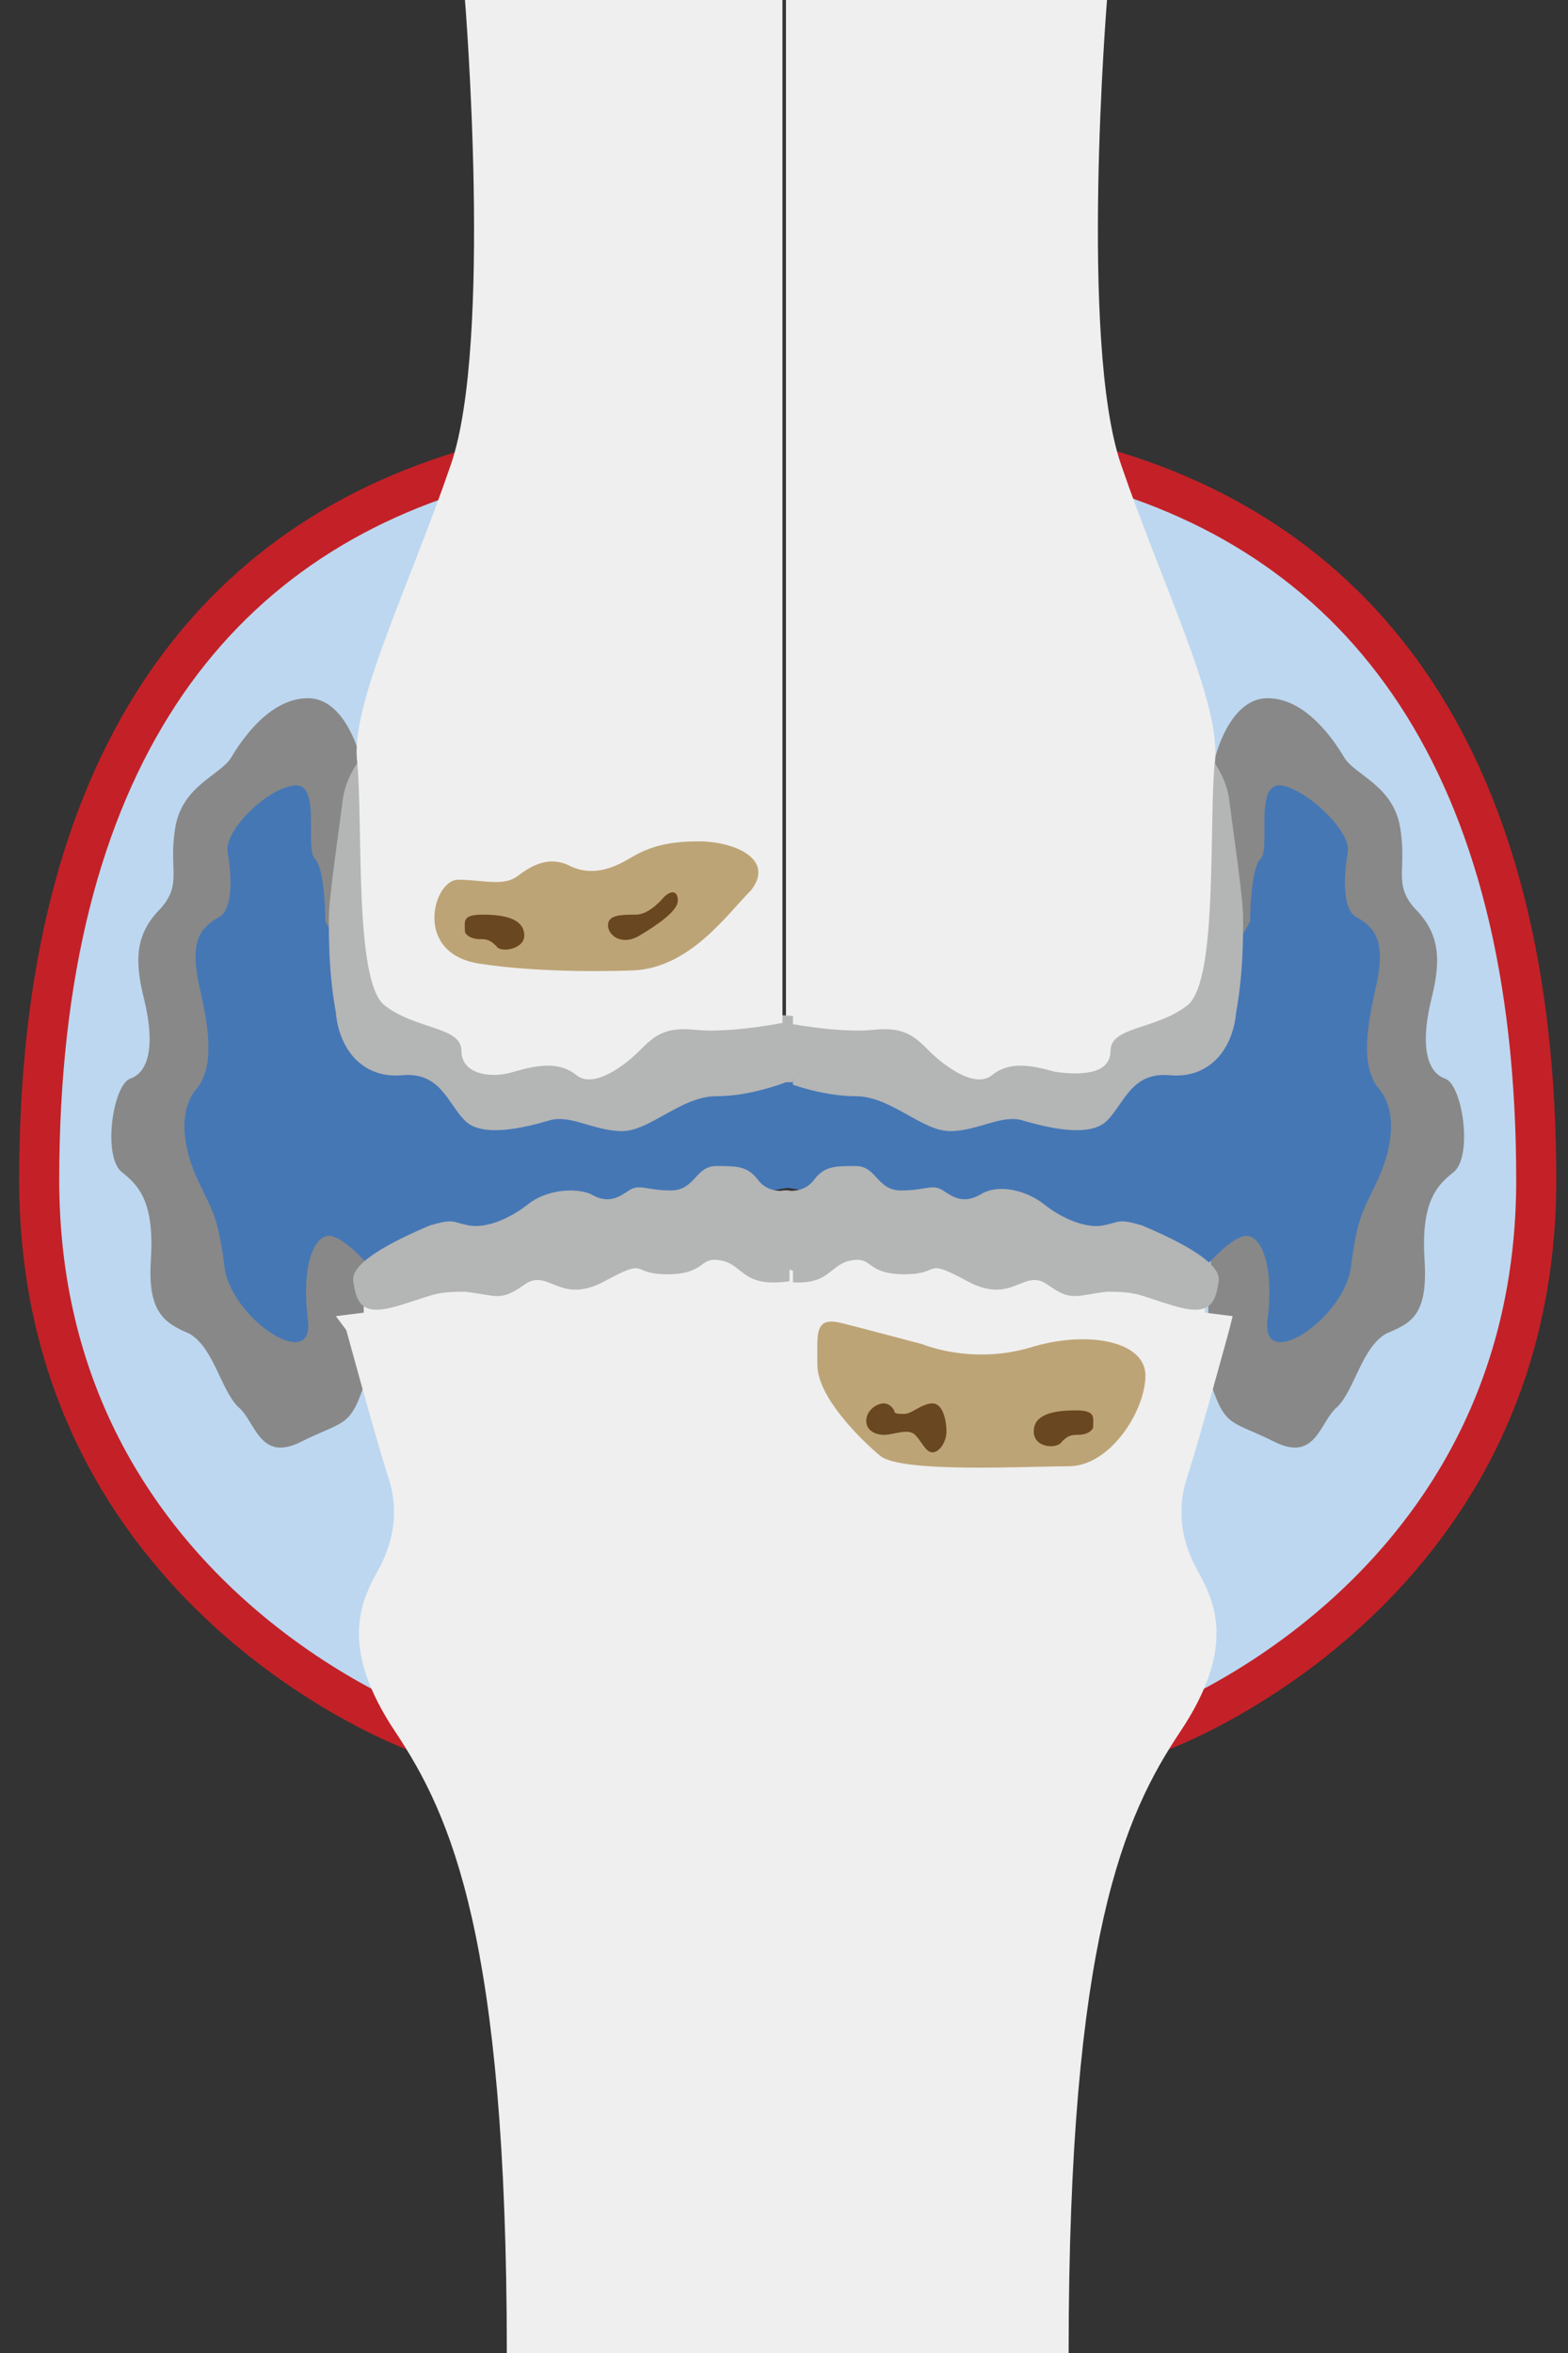<?xml version="1.0" encoding="UTF-8"?> <svg xmlns="http://www.w3.org/2000/svg" width="40" height="60" viewBox="0 0 40 60" fill="none"><rect x="0" y="0" width="40" height="60" fill="#333333" stroke="none"/><path d="M29.576 44.154C29.576 44.154 39.19 40.683 39.19 30.089C39.19 19.496 34.828 13.709 27.795 11.84L28.596 24.57L29.576 44.154Z" fill="#BDD7F0" stroke="#C32127" stroke-width="1.022" stroke-miterlimit="10"></path><path d="M31 19.318C31 19.318 31.356 17.804 32.335 17.804C33.315 17.804 34.027 18.872 34.294 19.318C34.561 19.763 35.54 20.03 35.718 21.098C35.896 22.166 35.54 22.522 36.074 23.145C36.697 23.769 36.786 24.392 36.519 25.46C36.252 26.528 36.341 27.329 36.875 27.508C37.321 27.686 37.587 29.555 37.053 29.911C36.608 30.267 36.252 30.712 36.341 32.136C36.43 33.561 35.985 33.739 35.362 34.006C34.739 34.362 34.561 35.43 34.116 35.875C33.671 36.231 33.582 37.3 32.513 36.766C31.445 36.231 31.267 36.41 30.911 35.341C30.555 34.273 31.267 34.451 31.267 33.917C31.267 33.383 30.822 33.739 30.822 33.472C30.822 33.116 30.911 31.78 30.911 31.78L30.822 27.24L31 19.318Z" fill="#888888"></path><path d="M31.89 23.501C31.89 23.501 31.89 22.166 32.157 21.899C32.424 21.632 31.979 19.941 32.691 20.029C33.315 20.119 34.472 21.187 34.383 21.721C34.294 22.255 34.205 23.234 34.65 23.412C35.095 23.679 35.362 24.035 35.095 25.193C34.828 26.35 34.739 27.24 35.184 27.774C35.629 28.308 35.54 29.199 35.184 30C34.828 30.801 34.65 30.89 34.472 32.225C34.383 33.561 32.157 35.074 32.335 33.65C32.513 32.225 32.157 31.513 31.801 31.513C31.445 31.513 30.822 32.225 30.822 32.225L23.255 30.801L19.961 30.267V27.507L21.92 27.062L24.413 27.863L27.706 27.507L30.466 25.994L31.89 23.501Z" fill="#4577B5"></path><path d="M27.172 37.122C26.816 37.122 26.104 36.944 26.104 36.588C26.104 36.321 26.104 36.053 26.371 36.053C26.46 36.053 26.549 36.142 26.638 36.142L26.727 36.231C26.727 36.231 26.816 36.321 27.083 36.321C27.35 36.321 27.439 36.321 27.528 36.231C27.528 36.231 27.528 36.231 27.617 36.231C27.706 36.142 27.795 36.231 27.884 36.231C28.062 36.321 28.062 36.41 28.062 36.588C28.151 36.855 27.528 37.122 27.172 37.122ZM26.371 36.142C26.193 36.142 26.193 36.231 26.193 36.588C26.193 36.766 26.46 36.855 26.549 36.944C26.727 37.033 26.994 37.033 27.172 37.033C27.528 37.033 28.062 36.766 28.062 36.499C28.062 36.41 27.973 36.231 27.884 36.231C27.795 36.142 27.706 36.142 27.617 36.231C27.617 36.231 27.617 36.231 27.528 36.231C27.439 36.321 27.35 36.321 27.083 36.321C26.816 36.321 26.727 36.231 26.727 36.231C26.638 36.321 26.638 36.321 26.549 36.231C26.549 36.231 26.46 36.142 26.371 36.142Z" fill="#231916"></path><path d="M20.05 27.596C20.05 27.596 20.941 27.953 21.831 27.953C22.721 27.953 23.522 28.843 24.234 28.843C24.947 28.843 25.57 28.398 26.104 28.576C26.727 28.754 27.795 29.021 28.24 28.576C28.686 28.131 28.863 27.329 29.843 27.418C30.822 27.507 31.445 26.795 31.534 25.816C31.712 24.837 31.712 23.947 31.712 23.412C31.712 22.878 31.445 21.098 31.356 20.386C31.267 19.674 30.733 19.139 30.733 19.139C30.733 19.139 30.377 25.104 27.439 25.371C24.59 25.638 19.872 25.905 19.872 25.905V27.596H20.05Z" fill="#B4B5B5"></path><path d="M20.05 0H28.24C28.24 0 27.528 8.724 28.596 11.84C29.665 14.956 31.089 17.804 31 19.317C30.822 20.92 31.089 25.015 30.288 25.638C29.487 26.261 28.329 26.172 28.329 26.795C28.329 27.418 27.528 27.418 26.905 27.329C26.282 27.151 25.748 27.062 25.303 27.418C24.858 27.774 24.056 27.151 23.7 26.795C23.344 26.439 23.077 26.172 22.276 26.261C21.386 26.35 20.05 26.083 20.05 26.083V0Z" fill="#EFEFEF"></path><path d="M31.356 33.917C31.356 33.917 30.555 36.855 30.288 37.656C30.021 38.457 30.11 39.258 30.555 40.059C31 40.861 31.534 42.018 30.11 44.154C28.685 46.291 27.261 49.407 27.261 60H19.961V32.404L22.899 31.424L26.727 31.691L29.576 32.315L30.733 32.76V33.472L31.445 33.561L31.356 33.917Z" fill="#EFEFEF"></path><path d="M20.05 30.356C20.05 30.356 20.495 30.445 20.763 30.089C21.03 29.733 21.297 29.733 21.831 29.733C22.365 29.733 22.365 30.356 22.988 30.356C23.611 30.356 23.789 30.178 24.056 30.356C24.323 30.534 24.59 30.712 25.036 30.445C25.481 30.178 26.193 30.356 26.638 30.712C27.083 31.068 27.706 31.335 28.151 31.246C28.596 31.157 28.507 31.068 29.131 31.246C29.754 31.513 31.178 32.136 31.089 32.671C31 33.294 30.822 33.561 29.932 33.294C29.041 33.027 29.041 32.938 28.24 32.938C27.439 33.027 27.35 33.205 26.727 32.76C26.104 32.315 25.837 33.294 24.68 32.671C23.522 32.047 24.056 32.493 23.077 32.493C22.098 32.493 22.276 32.047 21.742 32.136C21.119 32.225 21.208 32.849 19.961 32.671V30.356H20.05Z" fill="#B4B5B5"></path><path d="M23.522 34.273C23.522 34.273 24.768 34.807 26.282 34.362C27.706 33.917 29.22 34.184 29.22 35.074C29.22 35.964 28.329 37.389 27.261 37.389C26.193 37.389 22.988 37.567 22.454 37.122C21.92 36.677 20.852 35.608 20.852 34.807C20.852 34.006 20.763 33.561 21.475 33.739C22.187 33.917 23.166 34.184 23.522 34.273Z" fill="#BDA476"></path><path d="M22.81 35.964C22.81 35.964 22.721 35.786 22.543 35.786C22.365 35.786 22.098 35.964 22.098 36.231C22.098 36.498 22.365 36.588 22.543 36.588C22.81 36.588 23.166 36.41 23.344 36.588C23.522 36.766 23.611 37.033 23.789 37.033C23.967 37.033 24.145 36.766 24.145 36.498C24.145 36.231 24.056 35.786 23.789 35.786C23.522 35.786 23.255 36.053 23.077 36.053C22.899 36.053 22.81 36.053 22.81 35.964Z" fill="#694720"></path><path d="M27.528 36.587C27.528 36.587 27.795 36.587 27.884 36.41C27.884 36.142 27.973 35.964 27.439 35.964C26.905 35.964 26.371 36.053 26.371 36.498C26.371 36.944 26.994 36.944 27.083 36.766C27.261 36.587 27.35 36.587 27.528 36.587Z" fill="#694720"></path><path d="M10.614 44.154C10.614 44.154 1 40.683 1 30.089C1 19.496 5.362 13.709 12.395 11.84L11.505 24.57L10.614 44.154Z" fill="#BDD7F0" stroke="#C32127" stroke-width="1.022" stroke-miterlimit="10"></path><path d="M9.19 19.318C9.19 19.318 8.834 17.804 7.855 17.804C6.875 17.804 6.163 18.872 5.896 19.318C5.629 19.763 4.65 20.03 4.472 21.098C4.294 22.166 4.65 22.522 4.116 23.145C3.493 23.769 3.404 24.392 3.671 25.46C3.938 26.528 3.849 27.329 3.315 27.508C2.869 27.686 2.602 29.555 3.137 29.911C3.582 30.267 3.938 30.712 3.849 32.136C3.76 33.472 4.205 33.739 4.828 34.006C5.451 34.362 5.629 35.43 6.074 35.875C6.519 36.231 6.608 37.3 7.677 36.766C8.745 36.231 8.923 36.41 9.279 35.341C9.635 34.273 8.923 34.451 8.923 33.917C8.923 33.383 9.368 33.739 9.368 33.472C9.368 33.116 9.279 31.78 9.279 31.78L9.368 27.24L9.19 19.318Z" fill="#888888"></path><path d="M8.3 23.501C8.3 23.501 8.3 22.166 8.033 21.899C7.766 21.632 8.211 19.941 7.499 20.029C6.786 20.119 5.718 21.187 5.807 21.721C5.896 22.255 5.985 23.234 5.54 23.412C5.095 23.679 4.828 24.035 5.095 25.193C5.362 26.35 5.451 27.24 5.006 27.774C4.561 28.308 4.65 29.199 5.006 30C5.362 30.801 5.54 30.89 5.718 32.225C5.807 33.561 8.033 35.074 7.855 33.65C7.677 32.225 8.033 31.513 8.389 31.513C8.745 31.513 9.368 32.225 9.368 32.225L16.935 30.801L20.229 30.267V27.507L18.27 27.062L15.777 27.863L12.484 27.507L9.724 25.994L8.3 23.501Z" fill="#4577B5"></path><path d="M13.018 37.122C12.662 37.122 12.039 36.855 12.039 36.588C12.039 36.499 12.128 36.321 12.217 36.231C12.306 36.142 12.484 36.142 12.484 36.231C12.484 36.231 12.484 36.231 12.573 36.231C12.662 36.321 12.751 36.321 13.018 36.321C13.374 36.321 13.374 36.231 13.374 36.231C13.463 36.231 13.463 36.142 13.463 36.142C13.552 36.053 13.552 36.053 13.73 36.053C13.908 36.053 13.997 36.231 13.997 36.588C14.086 36.944 13.374 37.122 13.018 37.122ZM12.484 36.321C12.395 36.321 12.395 36.321 12.306 36.41C12.217 36.499 12.128 36.588 12.128 36.677C12.128 36.855 12.662 37.211 13.018 37.211C13.196 37.211 13.463 37.122 13.641 37.122C13.819 37.033 13.997 36.944 13.997 36.766C13.997 36.41 13.908 36.321 13.819 36.321C13.73 36.321 13.641 36.321 13.641 36.41L13.552 36.499C13.552 36.499 13.463 36.588 13.196 36.588C12.929 36.588 12.84 36.588 12.751 36.499C12.751 36.499 12.751 36.499 12.662 36.499C12.484 36.321 12.484 36.321 12.484 36.321Z" fill="#231916"></path><path d="M20.05 27.596C20.05 27.596 19.16 27.953 18.27 27.953C17.38 27.953 16.579 28.843 15.867 28.843C15.154 28.843 14.531 28.398 13.997 28.576C13.374 28.754 12.306 29.021 11.861 28.576C11.415 28.131 11.237 27.329 10.258 27.418C9.279 27.507 8.656 26.795 8.567 25.816C8.389 24.837 8.389 23.947 8.389 23.412C8.389 22.878 8.656 21.098 8.745 20.386C8.834 19.674 9.368 19.139 9.368 19.139C9.368 19.139 9.724 25.104 12.662 25.371C15.51 25.638 20.229 25.905 20.229 25.905V27.596H20.05Z" fill="#B4B5B5"></path><path d="M20.05 0H11.861C11.861 0 12.573 8.724 11.504 11.84C10.436 14.956 9.012 17.804 9.101 19.317C9.279 20.92 9.012 25.015 9.813 25.638C10.614 26.261 11.771 26.172 11.771 26.795C11.771 27.418 12.573 27.507 13.107 27.329C13.73 27.151 14.264 27.062 14.709 27.418C15.154 27.774 15.956 27.151 16.312 26.795C16.668 26.439 16.935 26.172 17.736 26.261C18.626 26.35 19.961 26.083 19.961 26.083V0H20.05Z" fill="#EFEFEF"></path><path d="M16.044 24.748C16.044 24.748 13.908 24.837 12.217 24.57C10.525 24.303 11.059 22.433 11.682 22.433C12.306 22.433 12.84 22.611 13.196 22.344C13.552 22.077 13.997 21.81 14.531 22.077C15.065 22.344 15.599 22.166 16.044 21.899C16.49 21.632 16.935 21.454 17.825 21.454C18.715 21.454 19.783 21.899 19.16 22.7C18.537 23.323 17.558 24.748 16.044 24.748Z" fill="#BDA476"></path><path d="M16.935 22.878C16.935 22.878 16.579 23.323 16.223 23.323C15.867 23.323 15.51 23.323 15.51 23.59C15.51 23.858 15.867 24.125 16.312 23.858C16.757 23.59 17.291 23.234 17.291 22.967C17.291 22.7 17.113 22.7 16.935 22.878Z" fill="#694720"></path><path d="M8.834 33.917C8.834 33.917 9.635 36.855 9.902 37.656C10.169 38.457 10.08 39.258 9.635 40.059C9.19 40.861 8.656 42.018 10.08 44.154C11.504 46.291 12.929 49.407 12.929 60H20.229V32.404L17.291 31.424L13.285 31.691L10.436 32.315L9.279 32.76V33.472L8.567 33.561L8.834 33.917Z" fill="#EFEFEF"></path><path d="M20.05 30.356C20.05 30.356 19.605 30.445 19.338 30.089C19.071 29.733 18.804 29.733 18.27 29.733C17.736 29.733 17.736 30.356 17.113 30.356C16.49 30.356 16.312 30.178 16.044 30.356C15.777 30.534 15.51 30.712 15.065 30.445C14.62 30.267 13.908 30.356 13.463 30.712C13.018 31.068 12.395 31.335 11.95 31.246C11.504 31.157 11.594 31.068 10.97 31.246C10.347 31.513 8.923 32.136 9.012 32.671C9.101 33.294 9.279 33.561 10.169 33.294C11.059 33.027 11.059 32.938 11.861 32.938C12.662 33.027 12.751 33.205 13.374 32.76C13.997 32.315 14.264 33.294 15.421 32.671C16.579 32.047 16.044 32.493 17.024 32.493C18.003 32.493 17.825 32.047 18.359 32.136C18.982 32.225 18.893 32.849 20.14 32.671V30.356H20.05Z" fill="#B4B5B5"></path><path d="M12.217 23.947C12.217 23.947 11.95 23.947 11.861 23.769C11.861 23.502 11.771 23.323 12.306 23.323C12.84 23.323 13.374 23.413 13.374 23.858C13.374 24.214 12.751 24.303 12.662 24.125C12.484 23.947 12.395 23.947 12.217 23.947Z" fill="#694720"></path></svg> 
